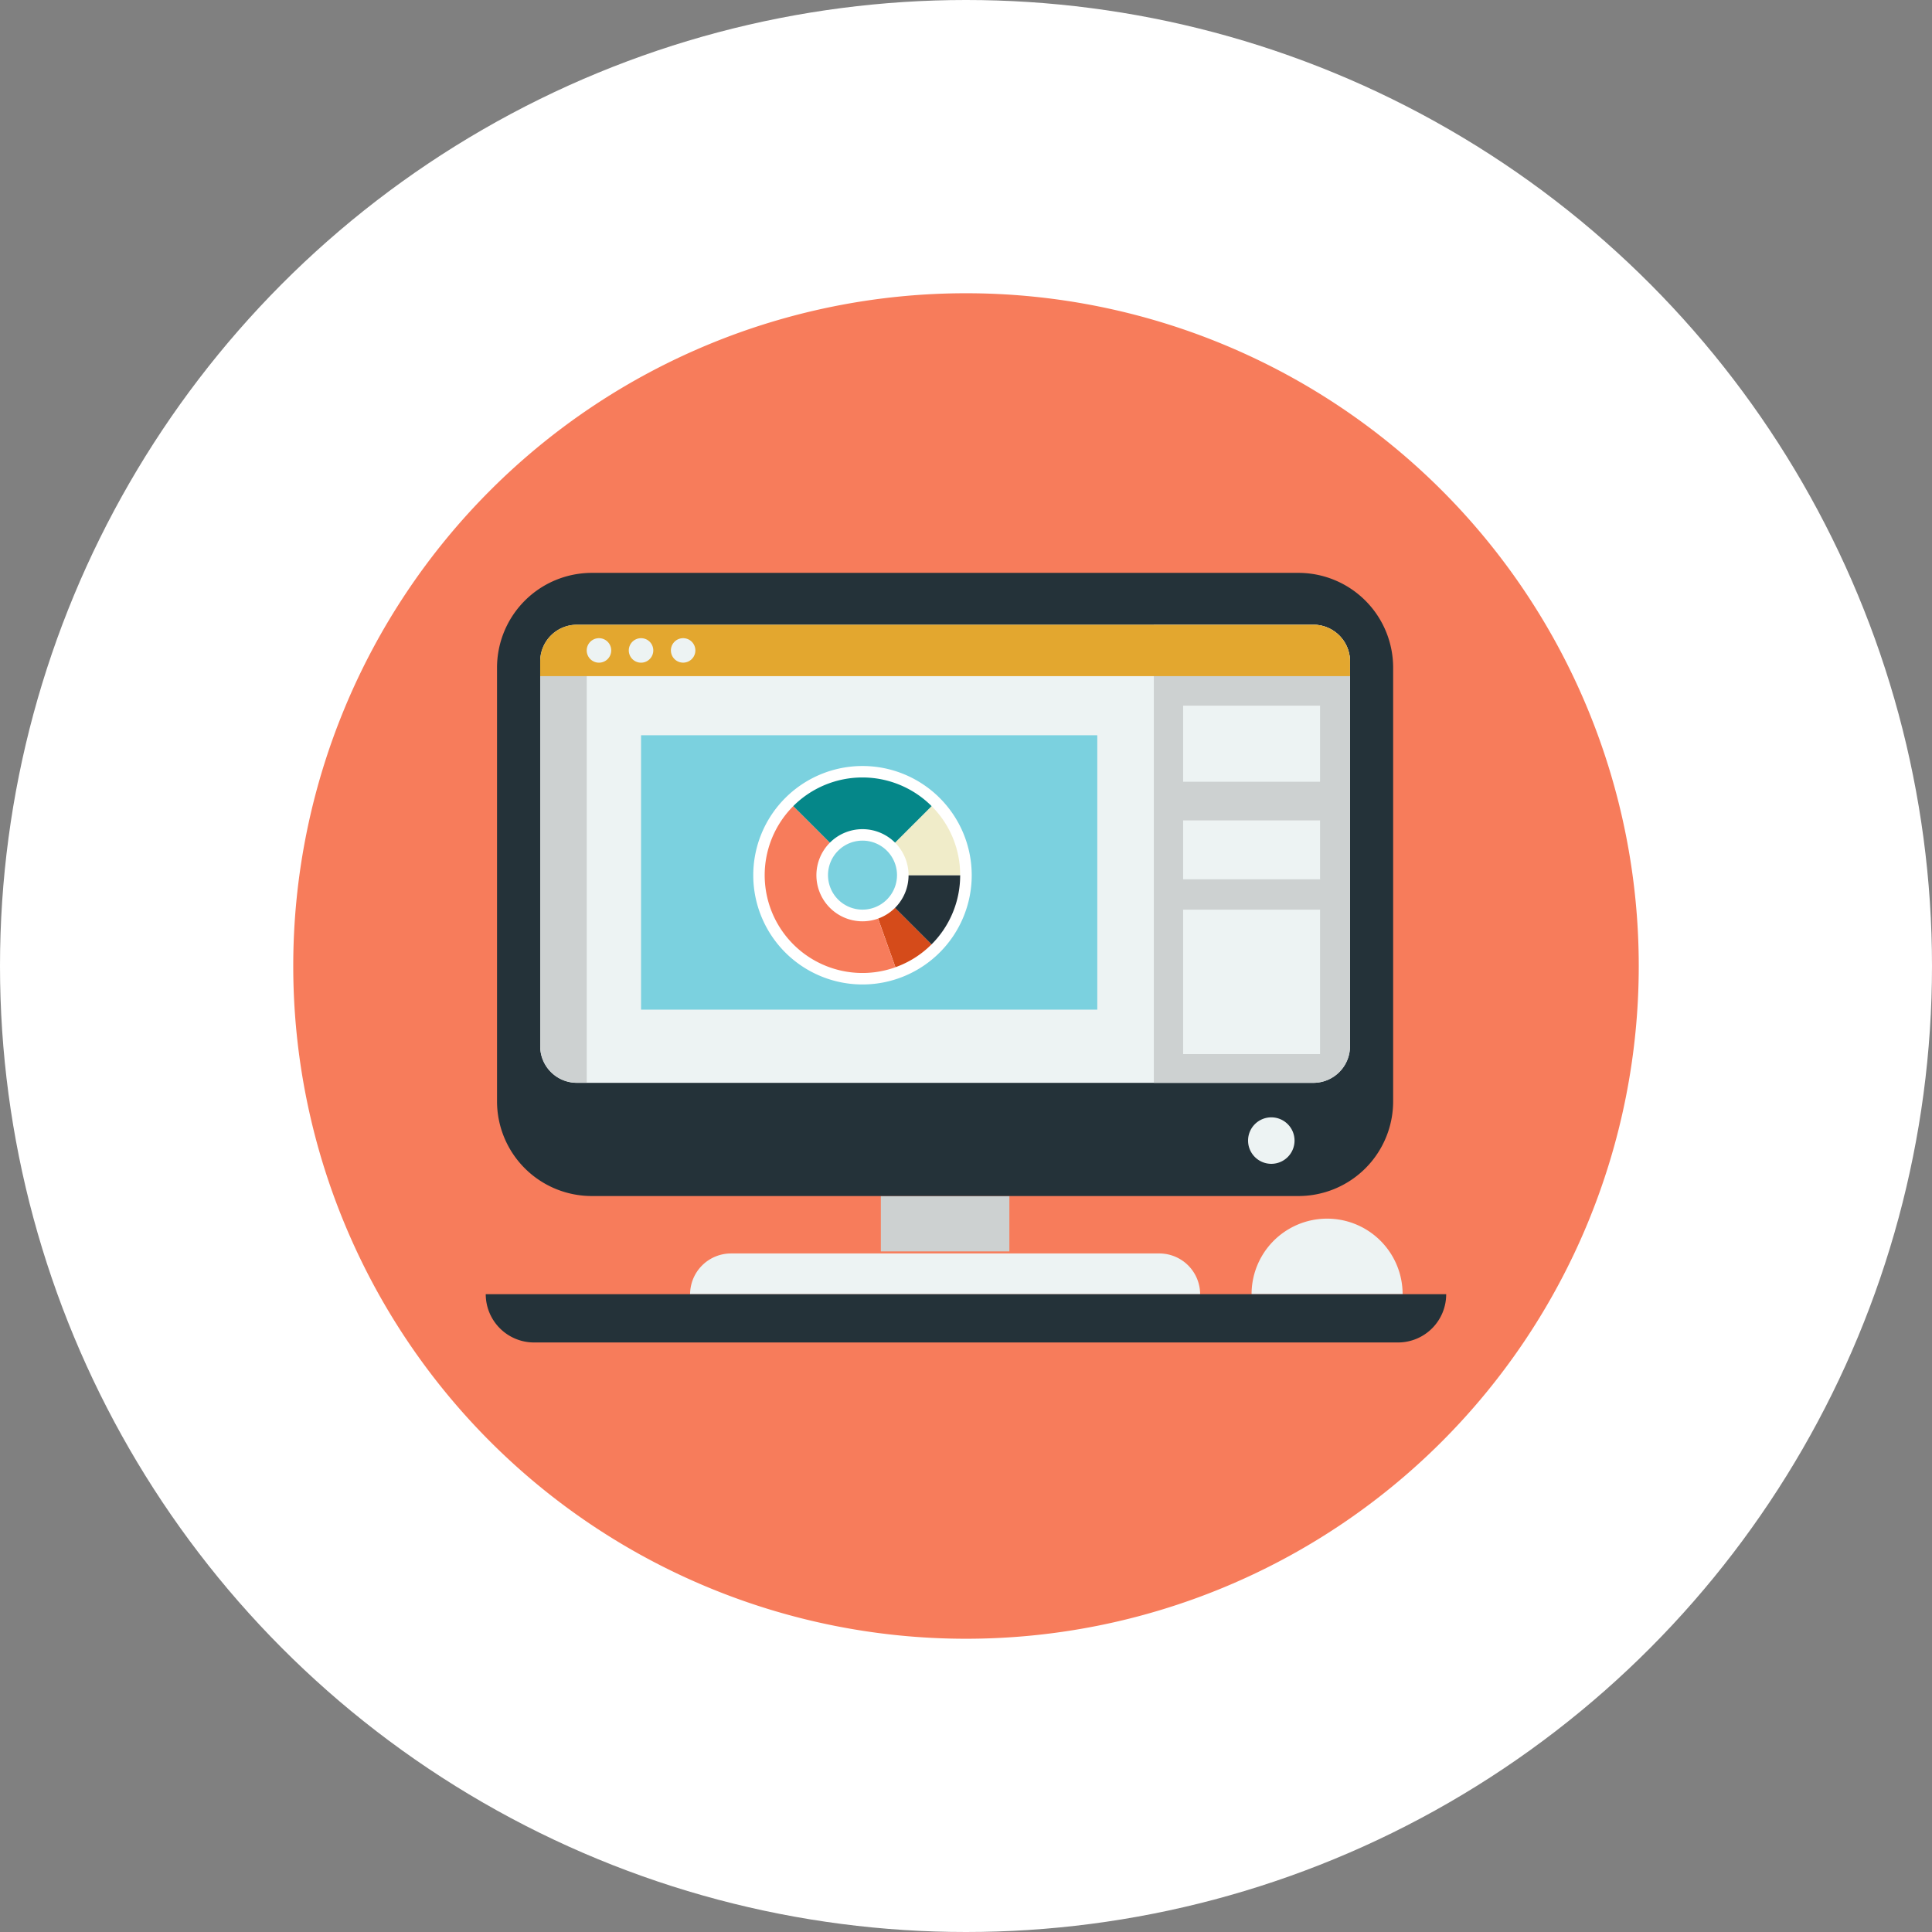 <svg xmlns="http://www.w3.org/2000/svg" xmlns:xlink="http://www.w3.org/1999/xlink" width="112" height="112" viewBox="0 0 112 112">
  <rect x="0" y="0" width="112" height="112" fill="#808080" stroke="none"/>
  <defs>
    <clipPath id="clip-path">
      <rect id="長方形_3959" data-name="長方形 3959" width="78" height="78" fill="none"/>
    </clipPath>
  </defs>
  <g id="グループ_30441" data-name="グループ 30441" transform="translate(2436 17025)">
    <g id="グループ_30440" data-name="グループ 30440">
      <g id="グループ_30434" data-name="グループ 30434" transform="translate(-2610 -18814)">
        <circle id="楕円形_249" data-name="楕円形 249" cx="56" cy="56" r="56" transform="translate(174 1789)" fill="#fff"/>
      </g>
      <g id="グループ_30432" data-name="グループ 30432" transform="translate(-2419 -17008)">
        <g id="グループ_30431" data-name="グループ 30431" clip-path="url(#clip-path)">
          <path id="パス_24695" data-name="パス 24695" d="M78,39A39,39,0,1,1,39,0,39,39,0,0,1,78,39" fill="#f77c5b"/>
          <rect id="長方形_3954" data-name="長方形 3954" width="7.45" height="3.21" transform="translate(34.064 52.335)" fill="#cdd1d1"/>
          <path id="パス_24696" data-name="パス 24696" d="M54.638,63.023H25.07a2.375,2.375,0,0,1,2.363-2.363H52.268a2.368,2.368,0,0,1,2.37,2.363" transform="translate(-2.065 -4.996)" fill="#edf3f3"/>
          <path id="パス_24697" data-name="パス 24697" d="M64.822,23.165V48.3a5.489,5.489,0,0,1-5.49,5.49H18.373a5.494,5.494,0,0,1-5.5-5.49V23.165a5.5,5.5,0,0,1,5.5-5.5H59.332a5.494,5.494,0,0,1,5.49,5.5" transform="translate(-1.06 -1.455)" fill="#243239"/>
          <path id="パス_24698" data-name="パス 24698" d="M62.547,23.067v22.3a2.126,2.126,0,0,1-2.13,2.131H17.732A2.127,2.127,0,0,1,15.6,45.366v-22.3a2.125,2.125,0,0,1,2.131-2.124H60.417a2.125,2.125,0,0,1,2.13,2.124" transform="translate(-1.285 -1.725)" fill="#edf3f3"/>
          <path id="パス_24699" data-name="パス 24699" d="M65.739,23.07v22.3a2.126,2.126,0,0,1-2.129,2.129H54.365V20.941H63.61a2.126,2.126,0,0,1,2.129,2.129" transform="translate(-4.477 -1.725)" fill="#cdd1d1"/>
          <rect id="長方形_3955" data-name="長方形 3955" width="7.939" height="4.409" transform="translate(51.586 23.909)" fill="#edf3f3"/>
          <rect id="長方形_3956" data-name="長方形 3956" width="7.939" height="3.414" transform="translate(51.586 30.559)" fill="#edf3f3"/>
          <rect id="長方形_3957" data-name="長方形 3957" width="7.939" height="8.374" transform="translate(51.586 35.733)" fill="#edf3f3"/>
          <path id="パス_24700" data-name="パス 24700" d="M18.3,23.655V47.717h-.568A2.125,2.125,0,0,1,15.6,45.589V23.655Z" transform="translate(-1.285 -1.948)" fill="#cdd1d1"/>
          <path id="パス_24701" data-name="パス 24701" d="M62.547,23.07v.852H15.6V23.07a2.126,2.126,0,0,1,2.129-2.129H60.418a2.126,2.126,0,0,1,2.129,2.129" transform="translate(-1.285 -1.725)" fill="#e3a72f"/>
          <path id="パス_24702" data-name="パス 24702" d="M19.96,22.5a.71.71,0,1,1-.709-.709.709.709,0,0,1,.709.709" transform="translate(-1.527 -1.795)" fill="#edf3f3"/>
          <path id="パス_24703" data-name="パス 24703" d="M22.618,22.5a.71.71,0,1,1-.709-.709.709.709,0,0,1,.709.709" transform="translate(-1.746 -1.795)" fill="#edf3f3"/>
          <path id="パス_24704" data-name="パス 24704" d="M25.276,22.5a.709.709,0,1,1-.709-.709.709.709,0,0,1,.709.709" transform="translate(-1.965 -1.795)" fill="#edf3f3"/>
          <rect id="長方形_3958" data-name="長方形 3958" width="26.447" height="15.906" transform="translate(20.163 25.624)" fill="#7bd1df"/>
          <path id="パス_24705" data-name="パス 24705" d="M63.014,53.407a1.347,1.347,0,1,1-1.346-1.346,1.347,1.347,0,0,1,1.346,1.346" transform="translate(-4.968 -4.287)" fill="#edf3f3"/>
          <path id="パス_24706" data-name="パス 24706" d="M69.3,62.839H60.541a4.378,4.378,0,0,1,8.756,0" transform="translate(-4.986 -4.815)" fill="#edf3f3"/>
          <path id="パス_24707" data-name="パス 24707" d="M67.839,63.231a2.793,2.793,0,0,1-2.8,2.8H14.961a2.8,2.8,0,0,1-2.8-2.8Z" transform="translate(-1.002 -5.207)" fill="#243239"/>
          <path id="パス_24708" data-name="パス 24708" d="M39.87,31.72a6.332,6.332,0,1,1-8.955,0,6.332,6.332,0,0,1,8.955,0" transform="translate(-2.393 -2.459)" fill="#fff"/>
          <path id="パス_24709" data-name="パス 24709" d="M39.966,40.773A5.614,5.614,0,0,1,37.871,42.1l-1.9-5.326Z" transform="translate(-2.962 -3.029)" fill="#d54b1a"/>
          <path id="パス_24710" data-name="パス 24710" d="M37.362,41.741a5.668,5.668,0,0,1-5.92-9.343l4.017,4.017Z" transform="translate(-2.453 -2.668)" fill="#f77c5b"/>
          <path id="パス_24711" data-name="パス 24711" d="M41.624,36.76a5.65,5.65,0,0,1-1.658,4.012l-4-4,0-.01Z" transform="translate(-2.962 -3.027)" fill="#243239"/>
          <path id="パス_24712" data-name="パス 24712" d="M41.624,36.4l-5.661,0L39.97,32.4a5.626,5.626,0,0,1,1.654,4" transform="translate(-2.962 -2.668)" fill="#f0ecc9"/>
          <path id="パス_24713" data-name="パス 24713" d="M39.61,32.249,35.6,36.256l-4.012-4.007a5.673,5.673,0,0,1,8.019,0" transform="translate(-2.602 -2.519)" fill="#058789"/>
          <path id="パス_24714" data-name="パス 24714" d="M37.61,34.638a2.671,2.671,0,1,1-3.778,0,2.671,2.671,0,0,1,3.778,0" transform="translate(-2.722 -2.788)" fill="#fff"/>
          <path id="パス_24715" data-name="パス 24715" d="M37.2,35.169a2,2,0,1,1-2.835,0,2,2,0,0,1,2.835,0" transform="translate(-2.782 -2.848)" fill="#7bd1df"/>
        </g>
      </g>
    </g>
  </g>
</svg>
